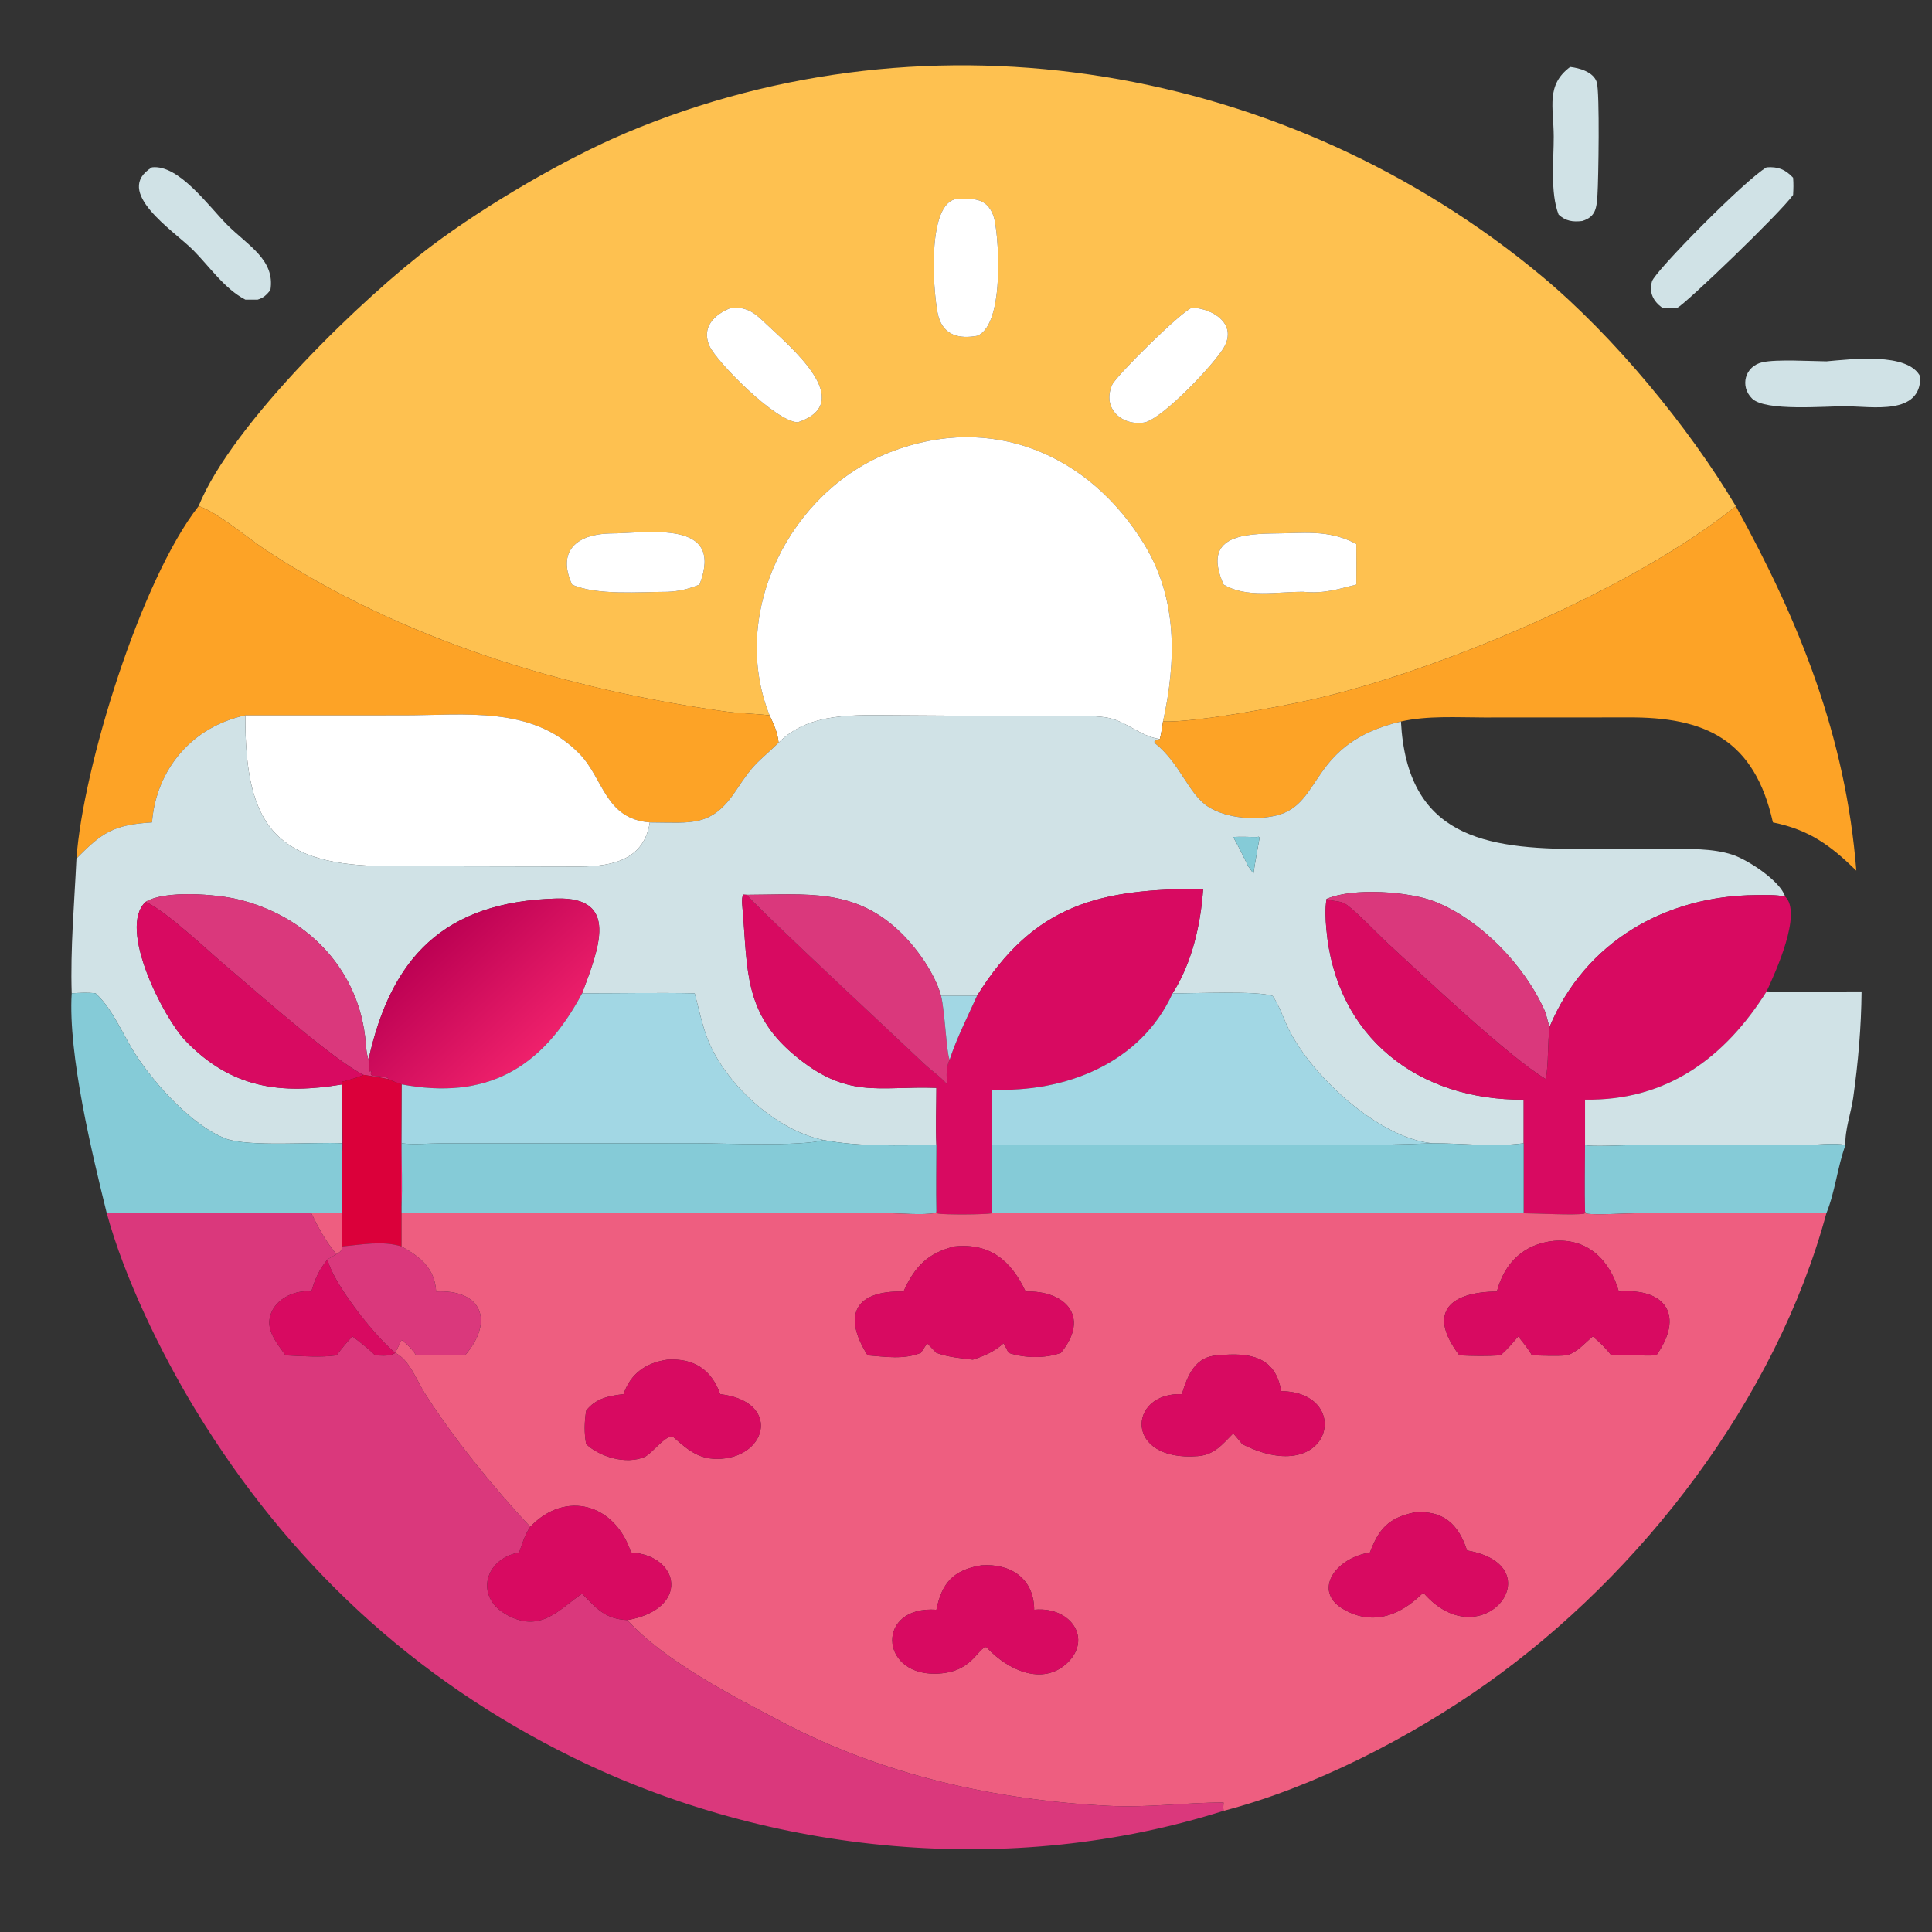<?xml version="1.0" encoding="utf-8" ?>
<svg xmlns="http://www.w3.org/2000/svg" xmlns:xlink="http://www.w3.org/1999/xlink" width="1024" height="1024">
	<rect width="100%" height="100%" fill="#333333" stroke="none"/>
	<path fill="#FEC150" transform="scale(2 2)" d="M52.629 134.13C61.55 112.136 96.567 78.496 114.595 64.991C128.952 54.236 149.654 42.088 165.924 35.216C247.288 0.851 341.494 17.244 408.661 73.246C427.654 89.081 447.573 113.201 460.004 134.13C432.619 156.274 380.989 177.862 347.959 185.331C338.907 187.378 316.727 191.5 308.211 191.207C311.762 175.015 312.051 158.696 303.248 144.262C288.686 120.387 262.801 109.326 235.897 119.829C209.274 130.223 193.133 162.458 203.949 189.577C199.964 189.1 195.955 189.08 191.953 188.518C149.516 182.562 106.159 169.388 70.23 145.615C65.926 142.767 57.136 135.405 52.629 134.13ZM252.965 52.83C245.233 55.07 247.522 79.862 248.718 83.942C250.188 88.959 254.261 89.836 258.917 89.014C266.613 86.133 264.613 60.768 263.264 57.155C261.395 52.149 257.53 52.55 252.965 52.83ZM193.837 81.536C189.34 83.263 185.775 86.697 188.042 91.728C189.888 95.824 205.476 111.745 211.417 111.914C227.396 106.616 209.086 91.634 203.106 85.905C200.046 82.973 198.207 81.343 193.837 81.536ZM315.869 81.536C312.712 82.83 295.771 99.637 294.742 101.961C291.916 108.346 297.479 113.089 303.542 111.914C308.708 110.367 322.067 96.189 324.417 91.958C327.902 85.686 321.248 81.718 315.869 81.536ZM161.492 141.377C152.843 141.609 147.555 146.021 151.598 154.922C158.093 157.846 169.561 156.853 176.881 156.837C179.899 156.731 182.585 156.068 185.379 154.922C192.121 137.446 171.882 141.339 161.492 141.377ZM337.198 141.377C327.925 141.529 318.885 142.777 324.266 154.922C330.374 158.572 338.527 156.779 345.422 156.837C350.669 157.376 354.406 156.199 359.437 154.922C359.471 151.328 359.48 147.739 359.437 144.145C352.012 140.19 345.39 141.346 337.198 141.377Z"/>
	<path fill="#D0E2E6" transform="scale(2 2)" d="M413.048 56.873C410.77 51.015 411.782 42.308 411.753 36.126C411.715 28.414 409.642 22.53 416.113 17.738C418.59 18.03 422.316 19.073 423.156 21.785C423.989 24.475 423.597 47.828 423.351 51.513C423.119 54.991 423.001 57.455 419.287 58.571C416.858 58.864 414.928 58.617 413.048 56.873Z"/>
	<path fill="#D0E2E6" transform="scale(2 2)" d="M65.018 79.406C59.486 76.542 55.451 70.552 51.134 66.228C46.067 61.154 29.765 50.739 40.282 44.341C47.396 43.558 55.242 54.599 60.17 59.544C65.739 65.131 72.965 68.831 71.656 76.892C70.619 78.143 69.865 78.943 68.276 79.406L65.018 79.406Z"/>
	<path fill="#D0E2E6" transform="scale(2 2)" d="M440.482 81.536C438.139 79.81 436.954 77.564 437.793 74.572C438.534 71.934 462.698 47.432 468.169 44.341C471.189 44.148 473.042 44.817 475.193 47.099C475.327 48.639 475.279 50.118 475.193 51.66C471.586 56.673 446.528 80.671 444.547 81.536C443.221 81.744 441.819 81.589 440.482 81.536Z"/>
	<path fill="white" transform="scale(2 2)" d="M258.917 89.014C254.261 89.836 250.188 88.959 248.718 83.942C247.522 79.862 245.233 55.07 252.965 52.83C257.53 52.55 261.395 52.149 263.264 57.155C264.613 60.768 266.613 86.133 258.917 89.014Z"/>
	<path fill="white" transform="scale(2 2)" d="M211.417 111.914C205.476 111.745 189.888 95.824 188.042 91.728C185.775 86.697 189.34 83.263 193.837 81.536C198.207 81.343 200.046 82.973 203.106 85.905C209.086 91.634 227.396 106.616 211.417 111.914Z"/>
	<path fill="white" transform="scale(2 2)" d="M303.542 111.914C297.479 113.089 291.916 108.346 294.742 101.961C295.771 99.637 312.712 82.83 315.869 81.536C321.248 81.718 327.902 85.686 324.417 91.958C322.067 96.189 308.708 110.367 303.542 111.914Z"/>
	<path fill="#D0E2E6" transform="scale(2 2)" d="M489.063 107.665C483.743 107.63 467.866 109.074 464.337 105.639C461.015 102.406 462.386 97.038 467.075 95.997C470.805 95.17 479.889 95.72 484.008 95.76C490.508 95.207 505.654 93.271 508.897 99.802C509.094 110.183 496.143 107.693 489.063 107.665Z"/>
	<path fill="white" transform="scale(2 2)" d="M203.949 189.577C193.133 162.458 209.274 130.223 235.897 119.829C262.801 109.326 288.686 120.387 303.248 144.262C312.051 158.696 311.762 175.015 308.211 191.207C307.974 192.765 307.773 194.332 307.374 195.858C302.106 195.173 298.273 190.893 293.073 190.119C289.494 189.586 285.892 189.843 282.291 189.828L237.294 189.561C226.566 189.561 214.507 188.604 206.331 196.826C206.12 194.164 205.034 191.968 203.949 189.577Z"/>
	<path fill="#FDA326" transform="scale(2 2)" d="M20.262 227.541C21.975 203.458 37.246 153.736 52.629 134.13C57.136 135.405 65.926 142.767 70.23 145.615C106.159 169.388 149.516 182.562 191.953 188.518C195.955 189.08 199.964 189.1 203.949 189.577C205.034 191.968 206.12 194.164 206.331 196.826C200.565 202.429 200.231 201.65 195.045 209.496C188.58 219.275 183.335 217.989 172.205 217.948C160.343 217.001 159.964 206.366 153.61 199.811C141.123 186.929 123.315 189.57 106.992 189.569L65.018 189.577C51.025 192.543 41.412 203.775 40.282 217.948C30.207 218.551 27.081 220.554 20.262 227.541Z"/>
	<path fill="#FDA326" transform="scale(2 2)" d="M308.211 191.207C316.727 191.5 338.907 187.378 347.959 185.331C380.989 177.862 432.619 156.274 460.004 134.13C476.925 164.752 489.14 195.226 491.947 230.727C485.054 224.026 479.522 219.917 469.844 217.948C464.965 196.091 452.082 189.937 431.2 190.126L393.263 190.144C386.063 190.136 378.31 189.618 371.263 191.207C346.739 197.05 350.737 213.033 338.296 216.098C332.783 217.456 325.323 216.922 320.403 213.926C314.967 210.616 312.926 202.389 305.963 196.866L305.942 196.454C306.454 196.081 306.745 195.946 307.374 195.858C307.773 194.332 307.974 192.765 308.211 191.207Z"/>
	<path fill="white" transform="scale(2 2)" d="M151.598 154.922C147.555 146.021 152.843 141.609 161.492 141.377C171.882 141.339 192.121 137.446 185.379 154.922C182.585 156.068 179.899 156.731 176.881 156.837C169.561 156.853 158.093 157.846 151.598 154.922Z"/>
	<path fill="white" transform="scale(2 2)" d="M324.266 154.922C318.885 142.777 327.925 141.529 337.198 141.377C345.39 141.346 352.012 140.19 359.437 144.145C359.48 147.739 359.471 151.328 359.437 154.922C354.406 156.199 350.669 157.376 345.422 156.837C338.527 156.779 330.374 158.572 324.266 154.922Z"/>
	<path fill="white" transform="scale(2 2)" d="M65.018 189.577L106.992 189.569C123.315 189.57 141.123 186.929 153.61 199.811C159.964 206.366 160.343 217.001 172.205 217.948C170.692 227.721 162.552 229.61 153.754 229.65L103.338 229.548C73.01 229.563 64.878 219.02 65.018 189.577Z"/>
	<path fill="#D0E2E6" transform="scale(2 2)" d="M40.282 217.948C41.412 203.775 51.025 192.543 65.018 189.577C64.878 219.02 73.01 229.563 103.338 229.548L153.754 229.65C162.552 229.61 170.692 227.721 172.205 217.948C183.335 217.989 188.58 219.275 195.045 209.496C200.231 201.65 200.565 202.429 206.331 196.826C214.507 188.604 226.566 189.561 237.294 189.561L282.291 189.828C285.892 189.843 289.494 189.586 293.073 190.119C298.273 190.893 302.106 195.173 307.374 195.858C306.745 195.946 306.454 196.081 305.942 196.454L305.963 196.866C312.926 202.389 314.967 210.616 320.403 213.926C325.323 216.922 332.783 217.456 338.296 216.098C350.737 213.033 346.739 197.05 371.263 191.207C372.904 221.68 393.33 225.017 418.977 224.995L441.796 224.981C447.394 224.983 453.833 224.755 459.182 226.533C463.166 227.857 471.735 233.393 473.075 237.583C470.593 237.092 467.876 237.191 465.348 237.21C441.461 237.392 420.115 249.534 410.695 272.044C410.046 270.715 409.943 269.163 409.339 267.807C404.015 255.831 392.339 243.712 380.234 238.93C373.52 236.278 358.64 235.143 351.552 238.227C351.118 240.835 351.262 243.533 351.493 246.154C354.047 275.094 376.077 291.646 403.787 291.419L403.787 302.98C395.692 304.033 387.714 302.965 379.616 302.98C365.221 301.68 346.796 284.476 341.036 271.709C339.863 269.108 338.881 266.312 337.277 263.944C333.251 262.495 316.252 263.32 310.74 263.245C315.9 255.226 318.2 244.991 318.848 235.572C291.717 235.529 274.147 239.419 258.917 263.904L249.391 263.904C247.753 258.065 243.267 251.667 238.99 247.424C226.653 235.183 213.772 237.111 197.966 237.133L197.004 237.078C196.341 237.854 196.802 240.833 196.884 241.874C198.087 257.109 197.38 268.4 210.12 279.275C224.464 291.518 232.786 287.727 248.154 288.293C248.151 293.311 247.937 298.452 248.154 303.459C238.251 303.478 227.972 303.991 218.194 302.109C205.374 299.484 191.896 286.874 187.419 275.076C185.976 271.271 185.157 267.176 184.105 263.245C174.175 263.035 164.194 263.254 154.258 263.245C158.679 251.399 164.265 237.647 147.427 238.126C117.591 238.976 103.593 253.84 97.655 280.818C97.007 278.954 96.984 276.562 96.742 274.597C94.478 256.227 80.972 242.61 62.995 238.324C57.271 236.959 43.713 235.857 38.599 239.003C31.06 245.96 43.43 269.824 49.105 275.749C61.297 288.475 74.501 290.1 90.72 287.368C90.718 292.521 90.442 297.846 90.72 302.98C83.285 302.574 65.674 304.044 59.731 301.716C50.84 298.234 41.025 287.277 36.014 279.586C32.641 274.407 30.069 267.767 25.597 263.483L25.344 263.245C23.214 262.994 21.131 263.1 18.999 263.245C18.631 251.279 19.696 239.466 20.262 227.541C27.081 220.554 30.207 218.551 40.282 217.948ZM333.153 221.823C331.054 221.835 328.909 221.68 326.82 221.823C328.237 224.361 329.514 226.912 330.772 229.533L332.183 231.529C332.614 228.321 333.262 225.202 333.803 222.016L333.59 221.737L333.153 221.823Z"/>
	<path fill="#85CBD7" transform="scale(2 2)" d="M326.82 221.823C328.909 221.68 331.054 221.835 333.153 221.823L333.59 221.737L333.803 222.016C333.262 225.202 332.614 228.321 332.183 231.529L330.772 229.533C329.514 226.912 328.237 224.361 326.82 221.823Z"/>
	<path fill="#D80A61" transform="scale(2 2)" d="M248.154 288.293C232.786 287.727 224.464 291.518 210.12 279.275C197.38 268.4 198.087 257.109 196.884 241.874C196.802 240.833 196.341 237.854 197.004 237.078L197.966 237.133C198.844 238.721 228.264 266.302 230.9 268.732L245.01 282.001C246.931 283.787 249.327 285.384 251.01 287.368C250.817 285.133 250.656 282.909 251.666 280.818C253.508 275.157 256.451 269.37 258.917 263.904C274.147 239.419 291.717 235.529 318.848 235.572C318.2 244.991 315.9 255.226 310.74 263.245C302.273 281.864 282.207 289.564 262.895 288.758L262.895 303.459C262.88 309.464 262.68 315.533 262.895 321.532C261.054 321.903 250.187 321.946 248.516 321.604L248.154 321.046C248.027 315.193 248.138 309.315 248.154 303.459C247.937 298.452 248.151 293.311 248.154 288.293Z"/>
	<path fill="#DA387C" transform="scale(2 2)" d="M351.552 238.227C358.64 235.143 373.52 236.278 380.234 238.93C392.339 243.712 404.015 255.831 409.339 267.807C409.943 269.163 410.046 270.715 410.695 272.044C410.046 276.614 410.455 281.314 409.662 285.974C399.855 280.142 376.681 258.193 367.761 249.984C365.109 247.544 358.701 240.784 356.388 239.46C354.96 238.642 353.096 238.956 351.552 238.227Z"/>
	<path fill="#DA387C" transform="scale(2 2)" d="M38.599 239.003C43.713 235.857 57.271 236.959 62.995 238.324C80.972 242.61 94.478 256.227 96.742 274.597C96.984 276.562 97.007 278.954 97.655 280.818L97.705 281.25C97.803 282.142 97.563 283.137 97.972 283.949L98.403 283.82C97.756 285.841 99.622 284.661 102.746 285.643L102.853 285.974C100.691 285.523 98.537 285.159 96.35 284.853C88.285 280.885 67.903 262.754 60.388 256.434C55.396 252.235 44.204 241.531 38.599 239.003Z"/>
	<path fill="#DA387C" transform="scale(2 2)" d="M197.966 237.133C213.772 237.111 226.653 235.183 238.99 247.424C243.267 251.667 247.753 258.065 249.391 263.904C250.422 268.056 250.818 279.119 251.666 280.818C250.656 282.909 250.817 285.133 251.01 287.368C249.327 285.384 246.931 283.787 245.01 282.001L230.9 268.732C228.264 266.302 198.844 238.721 197.966 237.133Z"/>
	<path fill="#D80A61" transform="scale(2 2)" d="M410.695 272.044C420.115 249.534 441.461 237.392 465.348 237.21C467.876 237.191 470.593 237.092 473.075 237.583C477.737 242.023 470.441 257.817 468.169 262.74C457.19 280.161 441.912 291.754 420.05 291.419L420.05 303.459C420.034 309.317 419.943 315.189 420.05 321.046L419.883 321.635C417.271 322.118 407.069 321.53 403.787 321.532L403.787 302.98L403.787 291.419C376.077 291.646 354.047 275.094 351.493 246.154C351.262 243.533 351.118 240.835 351.552 238.227C353.096 238.956 354.96 238.642 356.388 239.46C358.701 240.784 365.109 247.544 367.761 249.984C376.681 258.193 399.855 280.142 409.662 285.974C410.455 281.314 410.046 276.614 410.695 272.044Z"/>
	<defs>
		<linearGradient id="gradient_0" gradientUnits="userSpaceOnUse" x1="114.518" y1="249.06" x2="142.103" y2="278.449">
			<stop offset="0" stop-color="#BC0153"/>
			<stop offset="1" stop-color="#EE206B"/>
		</linearGradient>
	</defs>
	<path fill="url(#gradient_0)" transform="scale(2 2)" d="M97.655 280.818C103.593 253.84 117.591 238.976 147.427 238.126C164.265 237.647 158.679 251.399 154.258 263.245C143.495 283.456 128.696 291.533 106.421 287.368L106.421 302.98C106.438 308.524 106.648 314.161 106.421 319.696C106.075 319.024 106.421 290.583 106.421 287.368C105.209 286.957 104.034 286.464 102.853 285.974L102.746 285.643C99.622 284.661 97.756 285.841 98.403 283.82L97.972 283.949C97.563 283.137 97.803 282.142 97.705 281.25L97.655 280.818Z"/>
	<path fill="#D80A61" transform="scale(2 2)" d="M90.72 287.368C74.501 290.1 61.297 288.475 49.105 275.749C43.43 269.824 31.06 245.96 38.599 239.003C44.204 241.531 55.396 252.235 60.388 256.434C67.903 262.754 88.285 280.885 96.35 284.853C94.575 285.676 92.6 286.126 90.72 286.658L90.751 298.682C90.765 300.771 90.996 303.06 90.72 305.127C90.678 304.421 90.717 303.688 90.72 302.98C90.442 297.846 90.718 292.521 90.72 287.368Z"/>
	<path fill="#D0E2E6" transform="scale(2 2)" d="M420.05 291.419C441.912 291.754 457.19 280.161 468.169 262.74C476.546 262.938 484.956 262.719 493.337 262.74C493.265 272.109 492.427 281.662 491.117 290.941C490.554 294.922 488.864 299.48 489.063 303.459C486.591 302.788 480.544 303.47 477.587 303.485L433.389 303.46C430.87 303.462 421.601 303.922 420.05 303.459L420.05 291.419Z"/>
	<path fill="#85CBD7" transform="scale(2 2)" d="M18.999 263.245C21.131 263.1 23.214 262.994 25.344 263.245L25.597 263.483C30.069 267.767 32.641 274.407 36.014 279.586C41.025 287.277 50.84 298.234 59.731 301.716C65.674 304.044 83.285 302.574 90.72 302.98C90.717 303.688 90.678 304.421 90.72 305.127C90.62 310.591 90.705 316.067 90.72 321.532C87.985 321.526 85.244 321.482 82.51 321.532L28.298 321.532C24.462 305.983 18.006 279.449 18.999 263.245Z"/>
	<path fill="#A2D7E4" transform="scale(2 2)" d="M154.258 263.245C164.194 263.254 174.175 263.035 184.105 263.245C185.157 267.176 185.976 271.271 187.419 275.076C191.896 286.874 205.374 299.484 218.194 302.109C212.991 303.894 190.856 302.97 184.649 302.971L116.926 302.999C113.569 303.003 109.715 303.41 106.421 302.98L106.421 287.368C128.696 291.533 143.495 283.456 154.258 263.245Z"/>
	<path fill="#A2D7E4" transform="scale(2 2)" d="M262.895 288.758C282.207 289.564 302.273 281.864 310.74 263.245C316.252 263.32 333.251 262.495 337.277 263.944C338.881 266.312 339.863 269.108 341.036 271.709C346.796 284.476 365.221 301.68 379.616 302.98C362.99 303.672 346.36 303.472 329.723 303.464L262.895 303.459L262.895 288.758Z"/>
	<path fill="#A2D7E4" transform="scale(2 2)" d="M249.391 263.904L258.917 263.904C256.451 269.37 253.508 275.157 251.666 280.818C250.818 279.119 250.422 268.056 249.391 263.904Z"/>
	<path fill="#DB003A" transform="scale(2 2)" d="M96.35 284.853C98.537 285.159 100.691 285.523 102.853 285.974C104.034 286.464 105.209 286.957 106.421 287.368C106.421 290.583 106.075 319.024 106.421 319.696L106.421 321.532L106.421 330.318C101.409 328.738 95.841 329.842 90.72 330.318C90.41 327.523 90.703 324.364 90.72 321.532C90.705 316.067 90.62 310.591 90.72 305.127C90.996 303.06 90.765 300.771 90.751 298.682L90.72 286.658C92.6 286.126 94.575 285.676 96.35 284.853Z"/>
	<path fill="#85CBD7" transform="scale(2 2)" d="M106.421 302.98C109.715 303.41 113.569 303.003 116.926 302.999L184.649 302.971C190.856 302.97 212.991 303.894 218.194 302.109C227.972 303.991 238.251 303.478 248.154 303.459C248.138 309.315 248.027 315.193 248.154 321.046L247.914 321.481C244.246 322.055 239.088 321.534 235.278 321.521L106.421 321.532L106.421 319.696C106.648 314.161 106.438 308.524 106.421 302.98Z"/>
	<path fill="#85CBD7" transform="scale(2 2)" d="M262.895 303.459L329.723 303.464C346.36 303.472 362.99 303.672 379.616 302.98C387.714 302.965 395.692 304.033 403.787 302.98L403.787 321.532L262.895 321.532C262.68 315.533 262.88 309.464 262.895 303.459Z"/>
	<path fill="#85CBD7" transform="scale(2 2)" d="M420.05 303.459C421.601 303.922 430.87 303.462 433.389 303.46L477.587 303.485C480.544 303.47 486.591 302.788 489.063 303.459C486.934 309.311 486.33 315.841 484.008 321.532C478.479 321.314 472.869 321.521 467.329 321.524L433.955 321.524C431.07 321.52 422.702 322.057 420.355 321.606L420.05 321.046C419.943 315.189 420.034 309.317 420.05 303.459Z"/>
	<path fill="#EE5E80" transform="scale(2 2)" d="M420.05 321.046L420.355 321.606C422.702 322.057 431.07 321.52 433.955 321.524L467.329 321.524C472.869 321.521 478.479 321.314 484.008 321.532C470.692 370.781 435.034 417.092 393.899 446.225C373.82 460.446 348.048 473.719 324.266 479.889C324.149 479.122 324.191 478.459 324.266 477.688C313.782 477.667 304.601 479.129 293.538 478.555C263.674 477.006 234.048 470.399 207.487 456.47C194.198 449.502 176.054 440.188 166.263 429.337C182.869 426.438 180.308 412.217 167.214 411.41C163.049 398.558 149.917 394.77 140.521 404.618C130.983 394.46 120.019 381.006 112.474 369.053C110.357 365.7 108.506 360.352 104.739 358.524L106.421 355.098C107.977 356.319 109.218 357.492 110.27 359.186C114.595 359.092 118.92 359.3 123.248 359.186C131.193 349.888 127.454 341.653 115.586 342.268C115.221 336.16 111.49 333.167 106.421 330.318L106.421 321.532L235.278 321.521C239.088 321.534 244.246 322.055 247.914 321.481L248.154 321.046L248.516 321.604C250.187 321.946 261.054 321.903 262.895 321.532L403.787 321.532C407.069 321.53 417.271 322.118 419.883 321.635L420.05 321.046ZM411.782 328.849C403.822 329.685 398.71 334.649 396.69 342.268C384.57 342.386 377.944 347.555 386.761 359.186C390.323 359.358 394.02 359.406 397.578 359.186C399.374 357.754 400.839 355.895 402.348 354.171C403.587 355.779 405.016 357.402 405.983 359.186C408.982 359.225 412.099 359.423 415.085 359.186C417.929 358.48 419.899 355.965 422.116 354.171C423.94 355.734 425.563 357.256 427.004 359.186C430.927 358.876 434.98 359.402 438.945 359.186C446.233 348.93 441.796 341.268 428.999 342.268C426.65 333.992 420.836 328.124 411.782 328.849ZM252.965 330.318C245.721 332.102 242.361 335.816 239.437 342.268C226.954 341.977 223.01 348.156 229.926 359.186C234.688 359.542 239.451 360.37 244.041 358.524L245.706 355.998L248.154 358.524C251.298 359.664 254.508 359.925 257.806 360.327C261.016 359.28 263.386 358.24 265.968 355.998C266.406 356.832 266.9 357.667 267.285 358.524C271.48 359.921 276.89 360.054 281.072 358.55L281.147 358.524C289.043 348.872 282.26 341.958 271.805 342.268C267.902 333.998 262.276 329.37 252.965 330.318ZM322.777 359.186C316.803 359.414 314.759 364.377 313.204 369.467C298.81 368.954 297.854 387.43 317.419 385.889C321.838 385.541 323.916 382.784 326.82 379.865C327.637 380.805 328.444 381.748 329.228 382.717C352.98 394.707 358.777 368.916 339.506 368.668C338.044 359.306 330.826 358.372 322.777 359.186ZM176.881 360.327C171.163 361.143 167.117 364.007 165.243 369.467C161.377 369.91 157.843 370.588 155.344 373.843C154.865 376.712 154.784 379.852 155.344 382.717C159.02 386.124 165.913 388.188 170.794 386.106C172.914 385.202 176.935 379.378 178.651 381.029C182.544 384.465 185.531 386.962 191.107 386.587C203.561 385.75 206.767 371.343 190.857 369.467C188.496 362.834 183.734 359.902 176.881 360.327ZM374.859 400.806C367.954 402.238 365.393 405.209 363.049 411.41C353.549 413.029 348.052 421.664 355.822 426.332C367.592 433.405 376.729 422.156 377.198 422.137L377.436 422.348C392.952 439.799 412.085 414.976 388.78 410.881C386.467 403.81 382.395 400.199 374.859 400.806ZM260.073 414.826C252.674 416.06 249.606 419.444 248.154 426.605C232.252 425.455 232.973 443.758 247.827 443.548C257.643 443.409 258.899 436.861 261.369 436.469L261.661 436.766C266.971 442.467 276.249 446.928 282.822 440.708C289.445 434.44 283.974 425.789 274.308 426.584L274.064 426.605C274.021 418.334 267.847 414.273 260.073 414.826Z"/>
	<path fill="#EE5E80" transform="scale(2 2)" d="M82.51 321.532C85.244 321.482 87.985 321.526 90.72 321.532C90.703 324.364 90.41 327.523 90.72 330.318C90.519 331.299 90.415 331.57 89.56 332.119L89.179 332.359C86.401 329.171 84.345 325.325 82.51 321.532Z"/>
	<path fill="#DA387C" transform="scale(2 2)" d="M28.298 321.532L82.51 321.532C84.345 325.325 86.401 329.171 89.179 332.359C88.394 332.82 87.595 333.267 86.822 333.746C84.601 336.395 83.467 338.96 82.51 342.268C77.794 341.702 72.041 344.625 71.406 349.767C70.975 353.259 73.787 356.488 75.669 359.186C80.004 359.379 84.887 359.787 89.179 359.186C90.524 357.438 91.845 355.743 93.4 354.171C95.476 355.738 97.582 357.33 99.413 359.186C101.024 359.203 103.409 359.564 104.739 358.524L104.739 358.524C108.506 360.352 110.357 365.7 112.474 369.053C120.019 381.006 130.983 394.46 140.521 404.618C139.007 406.858 138.489 408.923 137.574 411.41C128.403 413.132 125.968 422.955 133.769 427.626C143.225 433.287 148.279 426.273 154.258 422.348C158.122 426.272 160.318 429.047 166.263 429.337C176.054 440.188 194.198 449.502 207.487 456.47C234.048 470.399 263.674 477.006 293.538 478.555C304.601 479.129 313.782 477.667 324.266 477.688C324.191 478.459 324.149 479.122 324.266 479.889C268.106 497.709 204.457 491.605 151.862 465.765C109.4 444.903 76.328 413.895 51.834 373.673C42.681 358.642 32.951 338.607 28.298 321.532Z"/>
	<path fill="#D80A61" transform="scale(2 2)" d="M396.69 342.268C398.71 334.649 403.822 329.685 411.782 328.849C420.836 328.124 426.65 333.992 428.999 342.268C441.796 341.268 446.233 348.93 438.945 359.186C434.98 359.402 430.927 358.876 427.004 359.186C425.563 357.256 423.94 355.734 422.116 354.171C419.899 355.965 417.929 358.48 415.085 359.186C412.099 359.423 408.982 359.225 405.983 359.186C405.016 357.402 403.587 355.779 402.348 354.171C400.839 355.895 399.374 357.754 397.578 359.186C394.02 359.406 390.323 359.358 386.761 359.186C377.944 347.555 384.57 342.386 396.69 342.268Z"/>
	<path fill="#DA387C" transform="scale(2 2)" d="M90.72 330.318C95.841 329.842 101.409 328.738 106.421 330.318C111.49 333.167 115.221 336.16 115.586 342.268C127.454 341.653 131.193 349.888 123.248 359.186C118.92 359.3 114.595 359.092 110.27 359.186C109.218 357.492 107.977 356.319 106.421 355.098L104.739 358.524L104.739 358.524C98.988 353.836 87.936 339.527 86.822 333.746C87.595 333.267 88.394 332.82 89.179 332.359L89.56 332.119C90.415 331.57 90.519 331.299 90.72 330.318Z"/>
	<path fill="#D80A61" transform="scale(2 2)" d="M239.437 342.268C242.361 335.816 245.721 332.102 252.965 330.318C262.276 329.37 267.902 333.998 271.805 342.268C282.26 341.958 289.043 348.872 281.147 358.524L281.072 358.55C276.89 360.054 271.48 359.921 267.285 358.524C266.9 357.667 266.406 356.832 265.968 355.998C263.386 358.24 261.016 359.28 257.806 360.327C254.508 359.925 251.298 359.664 248.154 358.524L245.706 355.998L244.041 358.524C239.451 360.37 234.688 359.542 229.926 359.186C223.01 348.156 226.954 341.977 239.437 342.268Z"/>
	<path fill="#D80A61" transform="scale(2 2)" d="M82.51 342.268C83.467 338.96 84.601 336.395 86.822 333.746C87.936 339.527 98.988 353.836 104.739 358.524C103.409 359.564 101.024 359.203 99.413 359.186C97.582 357.33 95.476 355.738 93.4 354.171C91.845 355.743 90.524 357.438 89.179 359.186C84.887 359.787 80.004 359.379 75.669 359.186C73.787 356.488 70.975 353.259 71.406 349.767C72.041 344.625 77.794 341.702 82.51 342.268Z"/>
	<path fill="#D80A61" transform="scale(2 2)" d="M313.204 369.467C314.759 364.377 316.803 359.414 322.777 359.186C330.826 358.372 338.044 359.306 339.506 368.668C358.777 368.916 352.98 394.707 329.228 382.717C328.444 381.748 327.637 380.805 326.82 379.865C323.916 382.784 321.838 385.541 317.419 385.889C297.854 387.43 298.81 368.954 313.204 369.467Z"/>
	<path fill="#D80A61" transform="scale(2 2)" d="M165.243 369.467C167.117 364.007 171.163 361.143 176.881 360.327C183.734 359.902 188.496 362.834 190.857 369.467C206.767 371.343 203.561 385.75 191.107 386.587C185.531 386.962 182.544 384.465 178.651 381.029C176.935 379.378 172.914 385.202 170.794 386.106C165.913 388.188 159.02 386.124 155.344 382.717C154.784 379.852 154.865 376.712 155.344 373.843C157.843 370.588 161.377 369.91 165.243 369.467Z"/>
	<path fill="#D80A61" transform="scale(2 2)" d="M140.521 404.618C149.917 394.77 163.049 398.558 167.214 411.41C180.308 412.217 182.869 426.438 166.263 429.337C160.318 429.047 158.122 426.272 154.258 422.348C148.279 426.273 143.225 433.287 133.769 427.626C125.968 422.955 128.403 413.132 137.574 411.41C138.489 408.923 139.007 406.858 140.521 404.618Z"/>
	<path fill="#D80A61" transform="scale(2 2)" d="M363.049 411.41C365.393 405.209 367.954 402.238 374.859 400.806C382.395 400.199 386.467 403.81 388.78 410.881C412.085 414.976 392.952 439.799 377.436 422.348L377.198 422.137C376.729 422.156 367.592 433.405 355.822 426.332C348.052 421.664 353.549 413.029 363.049 411.41Z"/>
	<path fill="#D80A61" transform="scale(2 2)" d="M248.154 426.605C249.606 419.444 252.674 416.06 260.073 414.826C267.847 414.273 274.021 418.334 274.064 426.605L274.308 426.584C283.974 425.789 289.445 434.44 282.822 440.708C276.249 446.928 266.971 442.467 261.661 436.766L261.369 436.469C258.899 436.861 257.643 443.409 247.827 443.548C232.973 443.758 232.252 425.455 248.154 426.605Z"/>
</svg>

